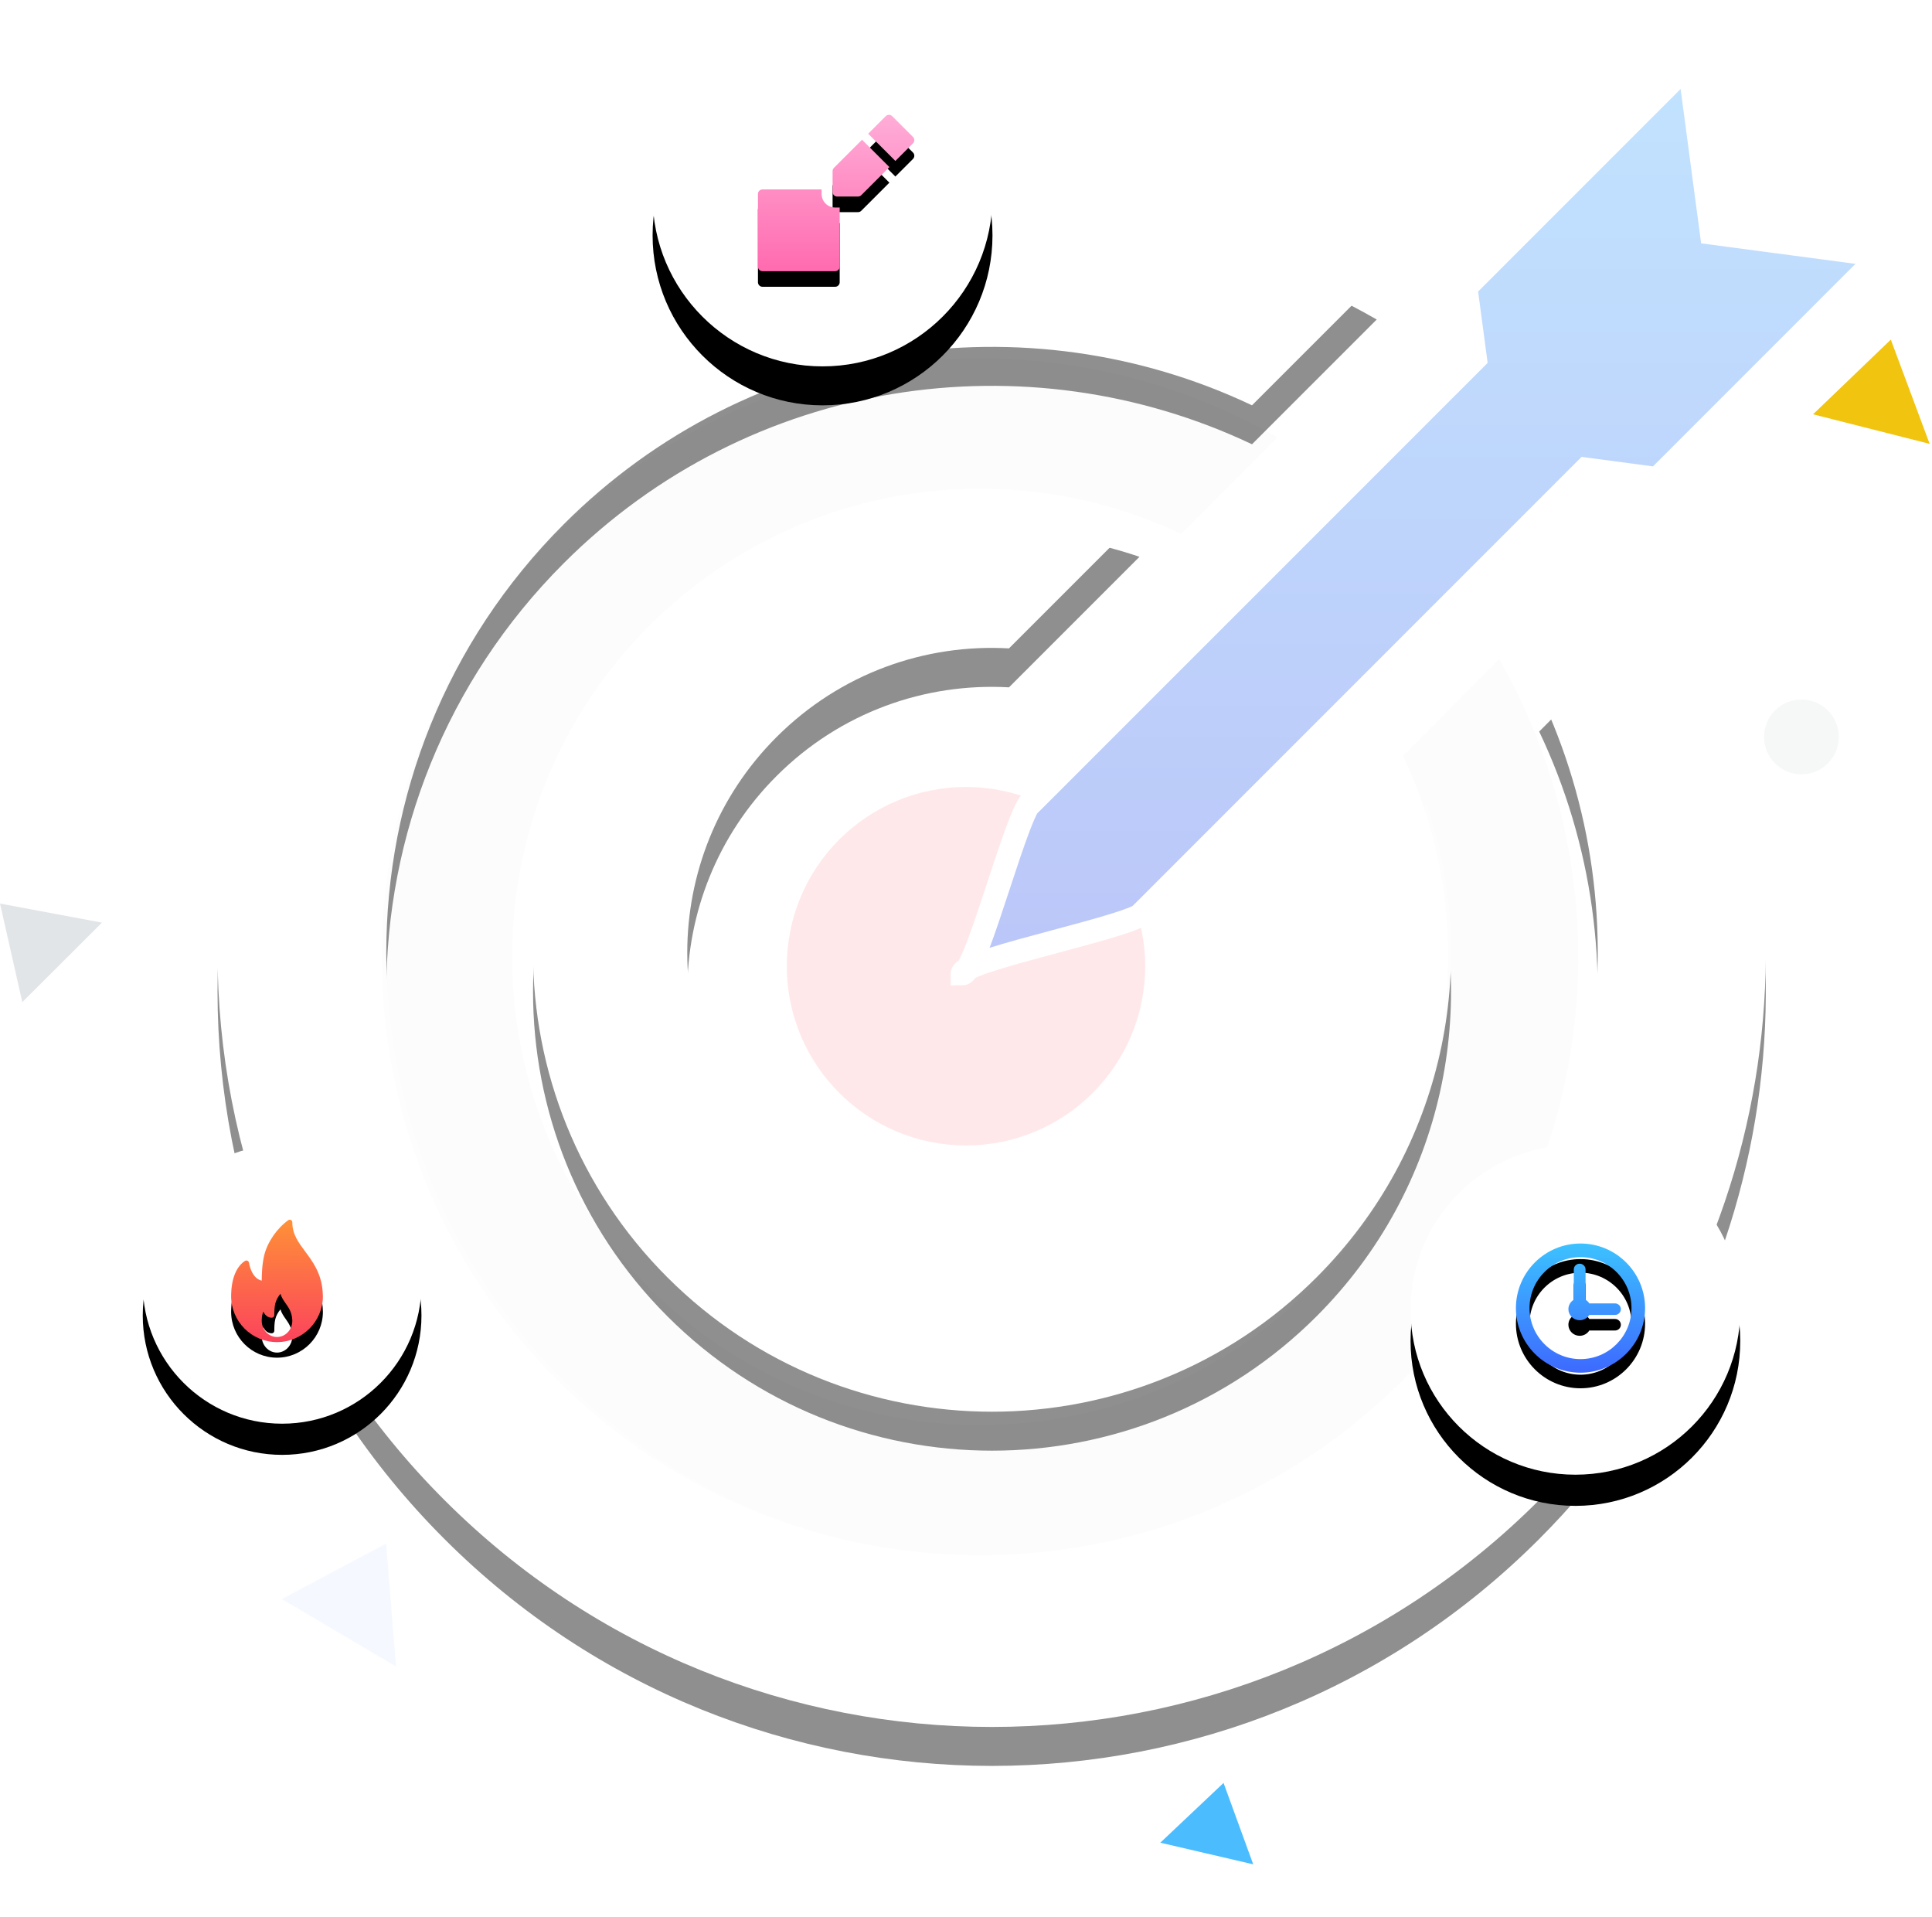 <?xml version="1.0" encoding="UTF-8"?>
<svg width="248px" height="246px" viewBox="0 0 248 246" version="1.1" xmlns="http://www.w3.org/2000/svg" xmlns:xlink="http://www.w3.org/1999/xlink">
    <!-- Generator: Sketch 54.1 (76490) - https://sketchapp.com -->
    <title>Group 118</title>
    <desc>Created with Sketch.</desc>
    <defs>
        <linearGradient x1="50%" y1="0%" x2="50%" y2="100%" id="linearGradient-1">
            <stop stop-color="#C1E3FF" offset="0%"></stop>
            <stop stop-color="#BBC6F8" offset="100%"></stop>
        </linearGradient>
        <path d="M129.516,80.21 L146.27,63.456 C125.72,56.476 102.029,61.188 85.668,77.593 C62.675,100.586 62.675,137.933 85.668,160.926 C108.661,183.919 146.008,183.919 169.001,160.926 C185.406,144.521 190.118,120.874 183.137,100.28 L166.383,117.034 C166.994,127.767 163.198,138.718 154.996,146.921 C139.725,162.191 114.943,162.191 99.673,146.921 C84.402,131.65 84.402,106.868 99.673,91.598 C107.875,83.395 118.783,79.6 129.516,80.21 Z" id="path-2"></path>
        <filter x="-27.6%" y="-23.3%" width="155.2%" height="155.2%" filterUnits="objectBoundingBox" id="filter-3">
            <feOffset dx="0" dy="5" in="SourceAlpha" result="shadowOffsetOuter1"></feOffset>
            <feGaussianBlur stdDeviation="10" in="shadowOffsetOuter1" result="shadowBlurOuter1"></feGaussianBlur>
            <feColorMatrix values="0 0 0 0 0   0 0 0 0 0.204   0 0 0 0 0.557  0 0 0 0.1 0" type="matrix" in="shadowBlurOuter1"></feColorMatrix>
        </filter>
        <path d="M197.579,85.882 C211.322,114.765 206.217,150.324 182.308,174.233 C151.942,204.6 102.727,204.6 72.36,174.233 C41.994,143.867 41.994,94.652 72.36,64.285 C96.27,40.376 131.828,35.315 160.711,49.015 L176.723,33.003 C138.765,11.231 89.463,16.554 57.046,48.971 C18.216,87.802 18.216,150.716 57.046,189.504 C95.877,228.334 158.791,228.334 197.579,189.504 C229.996,157.086 235.318,107.785 213.547,69.826 L197.579,85.882 Z" id="path-4"></path>
        <filter x="-16.4%" y="-13.8%" width="132.7%" height="132.7%" filterUnits="objectBoundingBox" id="filter-5">
            <feOffset dx="0" dy="5" in="SourceAlpha" result="shadowOffsetOuter1"></feOffset>
            <feGaussianBlur stdDeviation="10" in="shadowOffsetOuter1" result="shadowBlurOuter1"></feGaussianBlur>
            <feColorMatrix values="0 0 0 0 0   0 0 0 0 0.204   0 0 0 0 0.557  0 0 0 0.17 0" type="matrix" in="shadowBlurOuter1"></feColorMatrix>
        </filter>
        <circle id="path-6" cx="22.209" cy="22.204" r="21.815"></circle>
        <filter x="-36.7%" y="-25.2%" width="173.3%" height="173.3%" filterUnits="objectBoundingBox" id="filter-7">
            <feOffset dx="0" dy="5" in="SourceAlpha" result="shadowOffsetOuter1"></feOffset>
            <feGaussianBlur stdDeviation="4.5" in="shadowOffsetOuter1" result="shadowBlurOuter1"></feGaussianBlur>
            <feColorMatrix values="0 0 0 0 0.328   0 0 0 0 0.041   0 0 0 0 0.041  0 0 0 0.12 0" type="matrix" in="shadowBlurOuter1"></feColorMatrix>
        </filter>
        <linearGradient x1="50%" y1="-54.066%" x2="50%" y2="100%" id="linearGradient-8">
            <stop stop-color="#FFD1EE" offset="0%"></stop>
            <stop stop-color="#FF6BAF" offset="100%"></stop>
        </linearGradient>
        <path d="M23.83,23.635 L24.41,23.635 L24.41,31.222 C24.41,31.543 24.15,31.803 23.83,31.803 L14.5,31.803 C14.179,31.803 13.919,31.543 13.919,31.222 L13.919,21.893 C13.919,21.572 14.179,21.312 14.5,21.312 L22.088,21.312 L22.088,21.893 C22.088,22.096 22.123,22.291 22.187,22.473 C22.363,22.967 22.755,23.359 23.249,23.535 C23.431,23.599 23.626,23.635 23.83,23.635 Z M33.819,14.574 C33.928,14.683 33.989,14.831 33.989,14.985 C33.989,15.139 33.928,15.287 33.819,15.396 L31.552,17.663 C31.532,17.633 31.509,17.604 31.482,17.578 L28.145,14.24 C28.118,14.213 28.089,14.19 28.059,14.17 L30.326,11.903 C30.435,11.794 30.583,11.733 30.737,11.733 C30.891,11.733 31.039,11.794 31.148,11.903 L33.819,14.574 Z M30.711,18.364 C30.737,18.391 30.766,18.414 30.796,18.435 L27.178,22.053 C27.068,22.163 26.92,22.224 26.765,22.224 L24.667,22.224 L24.082,22.224 C23.76,22.224 23.498,21.963 23.498,21.64 L23.498,21.055 L23.498,18.957 C23.498,18.802 23.56,18.654 23.669,18.544 L27.287,14.926 C27.308,14.956 27.331,14.985 27.358,15.012 L30.711,18.364 Z" id="path-9"></path>
        <filter x="-19.9%" y="-10.0%" width="139.9%" height="139.9%" filterUnits="objectBoundingBox" id="filter-10">
            <feOffset dx="0" dy="2" in="SourceAlpha" result="shadowOffsetOuter1"></feOffset>
            <feGaussianBlur stdDeviation="1" in="shadowOffsetOuter1" result="shadowBlurOuter1"></feGaussianBlur>
            <feColorMatrix values="0 0 0 0 0   0 0 0 0 0   0 0 0 0 0  0 0 0 0.1 0" type="matrix" in="shadowBlurOuter1"></feColorMatrix>
        </filter>
        <circle id="path-11" cx="18.064" cy="18.059" r="17.888"></circle>
        <filter x="-39.1%" y="-28.0%" width="178.3%" height="178.3%" filterUnits="objectBoundingBox" id="filter-12">
            <feOffset dx="0" dy="4" in="SourceAlpha" result="shadowOffsetOuter1"></feOffset>
            <feGaussianBlur stdDeviation="4" in="shadowOffsetOuter1" result="shadowBlurOuter1"></feGaussianBlur>
            <feColorMatrix values="0 0 0 0 0.021   0 0 0 0 0.173   0 0 0 0 0.351  0 0 0 0.12 0" type="matrix" in="shadowBlurOuter1"></feColorMatrix>
        </filter>
        <linearGradient x1="50%" y1="0%" x2="50%" y2="100%" id="linearGradient-13">
            <stop stop-color="#FF9137" offset="0%"></stop>
            <stop stop-color="#FB435C" offset="100%"></stop>
        </linearGradient>
        <path d="M11.747,9.196 C11.567,6.854 10.476,5.386 9.514,4.09 C8.623,2.891 7.853,1.855 7.853,0.328 C7.853,0.205 7.785,0.093 7.676,0.037 C7.566,-0.02 7.435,-0.011 7.336,0.062 C5.891,1.096 4.685,2.838 4.264,4.501 C3.971,5.659 3.933,6.96 3.927,7.82 C2.593,7.535 2.291,5.539 2.287,5.517 C2.272,5.413 2.209,5.323 2.117,5.274 C2.024,5.226 1.915,5.222 1.821,5.269 C1.751,5.303 0.103,6.14 0.007,9.482 C0,9.594 0,9.705 0,9.817 C0,13.064 2.642,15.706 5.89,15.706 C5.895,15.707 5.899,15.707 5.903,15.706 C5.904,15.706 5.906,15.706 5.907,15.706 C9.147,15.697 11.78,13.058 11.78,9.817 C11.78,9.653 11.747,9.196 11.747,9.196 Z M5.89,15.052 C4.807,15.052 3.927,14.114 3.927,12.961 C3.927,12.921 3.926,12.882 3.929,12.833 C3.942,12.347 4.035,12.015 4.136,11.794 C4.326,12.202 4.665,12.576 5.216,12.576 C5.397,12.576 5.544,12.43 5.544,12.249 C5.544,11.783 5.553,11.246 5.669,10.761 C5.772,10.331 6.019,9.873 6.332,9.506 C6.471,9.982 6.742,10.368 7.006,10.744 C7.385,11.282 7.776,11.838 7.845,12.787 C7.849,12.843 7.853,12.9 7.853,12.961 C7.853,14.114 6.973,15.052 5.89,15.052 Z" id="path-14"></path>
        <filter x="-34.0%" y="-12.7%" width="167.9%" height="150.9%" filterUnits="objectBoundingBox" id="filter-15">
            <feOffset dx="0" dy="2" in="SourceAlpha" result="shadowOffsetOuter1"></feOffset>
            <feGaussianBlur stdDeviation="1" in="shadowOffsetOuter1" result="shadowBlurOuter1"></feGaussianBlur>
            <feColorMatrix values="0 0 0 0 0   0 0 0 0 0   0 0 0 0 0  0 0 0 0.1 0" type="matrix" in="shadowBlurOuter1"></feColorMatrix>
        </filter>
        <circle id="path-16" cx="21.161" cy="21.161" r="21.161"></circle>
        <filter x="-33.1%" y="-23.6%" width="166.2%" height="166.2%" filterUnits="objectBoundingBox" id="filter-17">
            <feOffset dx="0" dy="4" in="SourceAlpha" result="shadowOffsetOuter1"></feOffset>
            <feGaussianBlur stdDeviation="4" in="shadowOffsetOuter1" result="shadowBlurOuter1"></feGaussianBlur>
            <feColorMatrix values="0 0 0 0 0.297   0 0 0 0 0.067   0 0 0 0 0.453  0 0 0 0.12 0" type="matrix" in="shadowBlurOuter1"></feColorMatrix>
        </filter>
        <linearGradient x1="50%" y1="0%" x2="50%" y2="100%" id="linearGradient-18">
            <stop stop-color="#3CC2FF" offset="0%"></stop>
            <stop stop-color="#3D69FF" offset="100%"></stop>
        </linearGradient>
        <path d="M21.815,12.653 C26.386,12.653 30.105,16.371 30.105,20.942 C30.105,25.513 26.386,29.232 21.815,29.232 C17.244,29.232 13.525,25.513 13.525,20.942 C13.525,16.371 17.244,12.653 21.815,12.653 Z M21.815,27.487 C25.424,27.487 28.36,24.551 28.36,20.942 C28.36,17.334 25.424,14.398 21.815,14.398 C18.206,14.398 15.271,17.334 15.271,20.942 C15.271,24.551 18.206,27.487 21.815,27.487 Z M26.241,20.337 C26.658,20.337 26.996,20.669 26.996,21.078 C26.996,21.486 26.658,21.818 26.241,21.818 L22.944,21.818 C22.689,22.225 22.231,22.497 21.709,22.497 C20.91,22.497 20.261,21.86 20.261,21.078 C20.261,20.566 20.538,20.117 20.954,19.867 L20.954,15.983 C20.954,15.575 21.292,15.243 21.709,15.243 C22.126,15.243 22.464,15.575 22.464,15.983 L22.464,19.867 C22.659,19.985 22.824,20.146 22.944,20.337 L26.241,20.337 Z" id="path-19"></path>
        <filter x="-33.2%" y="-21.1%" width="166.3%" height="166.3%" filterUnits="objectBoundingBox" id="filter-20">
            <feOffset dx="0" dy="2" in="SourceAlpha" result="shadowOffsetOuter1"></feOffset>
            <feGaussianBlur stdDeviation="1.5" in="shadowOffsetOuter1" result="shadowBlurOuter1"></feGaussianBlur>
            <feColorMatrix values="0 0 0 0 0   0 0 0 0 0   0 0 0 0 0  0 0 0 0.17 0" type="matrix" in="shadowBlurOuter1"></feColorMatrix>
        </filter>
    </defs>
    <g id="Page-1" stroke="none" stroke-width="1" fill="none" fill-rule="evenodd">
        <g id="Retargeting-landing-page-design-for-project-manager" transform="translate(-453, -1122)">
            <g id="Group-118" transform="translate(453, 1125)">
                <path d="M180.105,94.003 C190.726,116.323 186.781,143.802 168.305,162.279 C144.838,185.745 106.806,185.745 83.34,162.279 C59.873,138.812 59.873,100.78 83.34,77.314 C101.816,58.837 129.295,54.926 151.615,65.513 L163.989,53.139 C134.656,36.315 96.557,40.428 71.506,65.479 C41.498,95.487 41.498,144.106 71.506,174.079 C101.513,204.087 150.132,204.087 180.105,174.079 C205.157,149.028 209.27,110.929 192.446,81.596 L180.105,94.003 Z" id="Shape" fill="#F2F3F5" fill-rule="nonzero" opacity="0.264"></path>
                <g id="Group-26" transform="translate(125, 126.291) rotate(-180) translate(-125, -126.291) translate(0, 11.791)" fill-rule="nonzero">
                    <circle id="Oval-3" fill="#F39C12" cx="139.18" cy="224.695" r="3.49"></circle>
                    <circle id="Oval-3-Copy" fill="#BDC3C7" opacity="0.144" cx="18.761" cy="149.215" r="4.799"></circle>
                    <polygon id="Rectangle-7-Copy-11" fill="#E2E5E8" opacity="0.994" points="247.137 115.183 250 127.836 236.911 125.387"></polygon>
                    <polygon id="Rectangle-7-Copy-7" fill="#3B80F4" opacity="0.05" transform="translate(205.556, 36.262) rotate(75) translate(-205.556, -36.262) " points="209.939 28.86 213.355 43.665 197.758 40.795"></polygon>
                    <polygon id="Rectangle-7-Copy-5" fill="#F1C40F" transform="translate(9.454, 190.717) rotate(59) translate(-9.454, -190.717) " points="13.396 183.972 16.471 197.461 2.437 194.845"></polygon>
                    <polygon id="Rectangle-7-Copy-6" fill="#4BBDFF" transform="translate(94.804, 7.493) rotate(59) translate(-94.804, -7.493) " points="97.869 2.038 100.262 12.949 89.346 10.833"></polygon>
                </g>
                <circle id="Oval" fill="#FFE8EA" cx="124" cy="121" r="23"></circle>
                <path d="M132.744,99.669 C130.999,99.189 125.406,121.961 123.53,121.961 C123.53,120.085 147.404,115.551 146.924,113.849 L203.556,57.217 L212.718,58.439 L241.383,29.774 L219.699,26.894 L216.819,5.21 L188.154,33.875 L189.376,43.038 L132.744,99.669 Z" id="Path" stroke="#FFFFFF" stroke-width="3" fill="url(#linearGradient-1)" fill-rule="nonzero"></path>
                <g id="Path" opacity="0.439" fill-rule="nonzero">
                    <use fill="black" fill-opacity="1" filter="url(#filter-3)" xlink:href="#path-2"></use>
                    <use fill="#FFFFFF" xlink:href="#path-2"></use>
                </g>
                <g id="Path" opacity="0.439" fill-rule="nonzero">
                    <use fill="black" fill-opacity="1" filter="url(#filter-5)" xlink:href="#path-4"></use>
                    <use fill="#FFFFFF" xlink:href="#path-4"></use>
                </g>
                <g id="Group-115" transform="translate(83.376, 0)" fill-rule="nonzero">
                    <g id="Oval-5-Copy">
                        <use fill="black" fill-opacity="1" filter="url(#filter-7)" xlink:href="#path-6"></use>
                        <use fill="#FFFFFF" xlink:href="#path-6"></use>
                    </g>
                    <g id="Combined-Shape">
                        <use fill="black" fill-opacity="1" filter="url(#filter-10)" xlink:href="#path-9"></use>
                        <use fill="url(#linearGradient-8)" xlink:href="#path-9"></use>
                    </g>
                </g>
                <g id="Group-117" transform="translate(18.149, 143.761)" fill-rule="nonzero">
                    <g id="Oval-5-Copy-2">
                        <use fill="black" fill-opacity="1" filter="url(#filter-12)" xlink:href="#path-11"></use>
                        <use fill="#FFFFFF" xlink:href="#path-11"></use>
                    </g>
                    <g id="flaticon1570418295-svg" transform="translate(11.52, 9.77)">
                        <g id="Shape">
                            <use fill="black" fill-opacity="1" filter="url(#filter-15)" xlink:href="#path-14"></use>
                            <use fill="url(#linearGradient-13)" xlink:href="#path-14"></use>
                        </g>
                    </g>
                </g>
                <g id="Group-116" transform="translate(181.065, 143.932)" fill-rule="nonzero">
                    <g id="Group-32">
                        <g id="Oval-5-Copy-3">
                            <use fill="black" fill-opacity="1" filter="url(#filter-17)" xlink:href="#path-16"></use>
                            <use fill="#FFFFFF" xlink:href="#path-16"></use>
                        </g>
                    </g>
                    <g id="Combined-Shape">
                        <use fill="black" fill-opacity="1" filter="url(#filter-20)" xlink:href="#path-19"></use>
                        <use fill="url(#linearGradient-18)" xlink:href="#path-19"></use>
                    </g>
                </g>
            </g>
        </g>
    </g>
</svg>